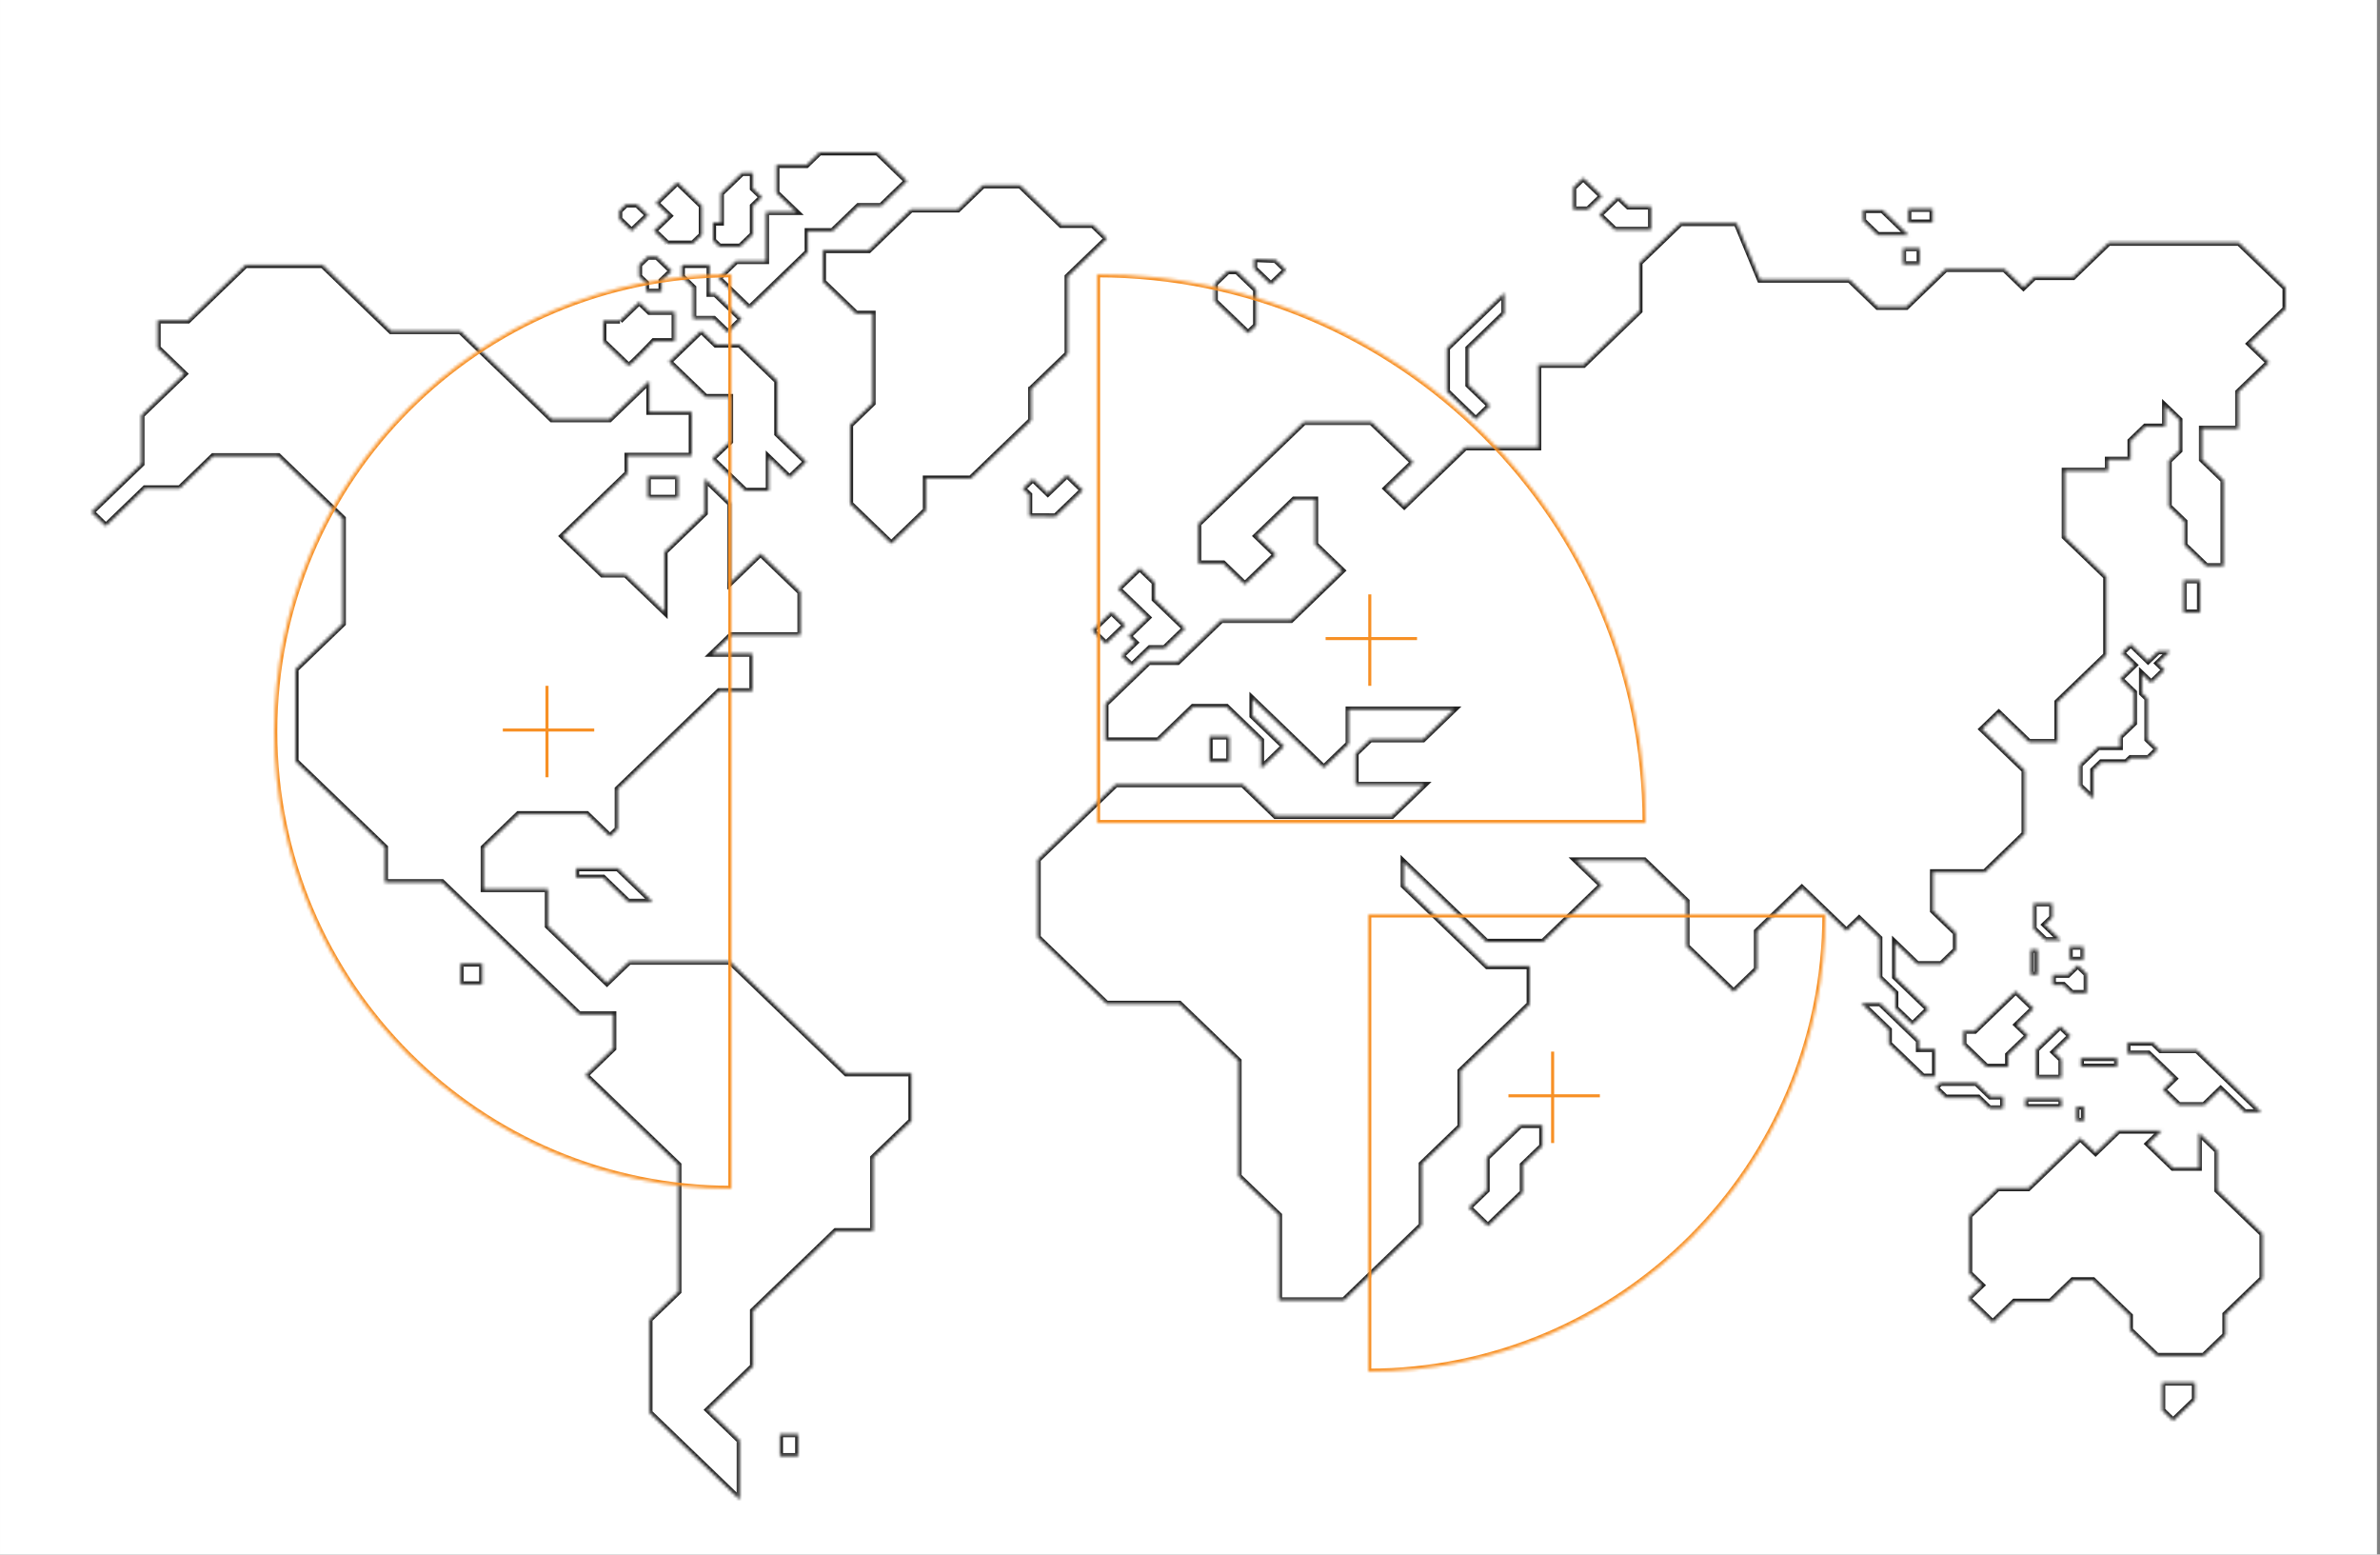 <svg xmlns="http://www.w3.org/2000/svg" fill="none" viewBox="0 0 781 510">
  <rect x="0" y="0" width="781" height="510" fill="#808080" stroke="none"/>
  <path fill="#fff" d="M.002 0h780v510h-780z"/>
  <mask id="a" fill="#fff">
    <path d="M691.96 79.632 680.289 90.88h-12.758l-3.528 3.41-6.266-6.03h-19.294l-12.893 12.422h-9.387l-9.274-8.944h-29.338l-7.69-18.543h-18.367l-13.504 13.01v15.81l-18.345 17.684h-14.883v27.058h-23.977l-19.973 19.265-5.971-5.759 8.912-8.583L450 138.445h-22.122l-34.653 33.404v13.01h8.166l7.125 6.888 10.134-9.757-6.379-6.143 12.395-11.948h6.899v14.749l8.867 8.537-16.806 16.216h-22.891l-14.273 13.778h-9.478l-14.227 13.709v12.038h17.326l11.423-10.999h10.971l11.332 10.931v9.283l7.555-7.295-10.36-9.983v-5.556l23.411 22.563 8.143-7.837v-11.248h34.54l-10.111 9.757h-17.326l-4.818 4.653v10.299h22.461l-10.563 10.186h-38.182l-10.744-10.367h-41.688l-25.605 24.686v25.544l22.597 21.773h23.886l19.43 18.723v37.854l13.278 12.783v27.939h21.307l25.515-24.596v-20.146l12.735-12.287V351.36l22.687-21.886v-12.512h-13.911l-7.216-6.957-20.221-19.491v-7.679l27.143 26.154h18.638l19.25-18.565-8.437-8.131h22.37l13.866 13.37v14.817l7.442 7.159 8.007 7.725 7.645-7.363v-12.445l14.748-14.229 14.635 14.093 4.162-4.02 6.628 6.392v12.919l5.247 5.059v4.969l5.61 5.398 5.27-5.082-10.97-10.57v-11.18l7.261 7.002h7.916l4.773-4.608v-5.691l-7.487-7.228v-12.625h17.01l13.029-12.58v-20.892l-13.979-13.461 5.519-5.308 9.885 9.532h9.364v-13.123l16.015-15.426v-25.679l-13.617-13.123v-21.637h14.16v-3.636h7.419v-6.166l4.886-4.698h6.469v-6.73l4.705 4.517v10.028l-3.529 3.388v14.997l5.157 4.969v7.701l7.171 6.911h5.654V157.53l-7.057-6.798v-10.073h11.898V128.62l10.066-9.689-6.402-6.166 11.853-11.428v-6.956l-15.291-14.749H691.96Zm14.545 262.445h-8.369v3.568h6.853l8.528 8.222-3.778 3.636 5.248 5.059h8.301l5.429-5.24 7.849 7.566h5.474l-6.989-6.73-14.138-13.642h-11.897l-2.511-2.439Zm-32.889-18.927h3.506l2.714 2.62h4.909v-6.256l-2.941-2.846-3.234 3.117h-4.931v3.365h-.023Zm5.564-8.266h4.479v-4.314h-4.479v4.314Zm42.751-124.492h-5.383v10.57h5.383v-10.57ZM529.915 75.409h11.875v-7.68h-7.465L531 64.546l-6.197 5.963 5.112 4.9Zm-4.23-11.067-6.153-5.94-3.257 3.14v7.181h4.863l4.547-4.381Zm98.802 22.36h5.451v-5.263h-5.451v5.263Zm9.681-18.182h-7.94v4.495h7.94V68.52Zm-7.94 8.583-8.505-8.199h-6.356v3.546l4.841 4.675h10.02v-.022Zm40.195 242.704h2.217v-8.243h-2.217v8.243Zm7.012-23.421h-6.107v8.334l3.868 3.727h5.067l-5.271-5.082 2.443-2.349v-4.63Zm7.94 71.348h2.488v-4.675h-2.488v4.675Zm13.345-20.621h-11.875v2.824h11.875v-2.824Zm-30.106 16.104h11.875v-2.801h-11.875v2.801Zm11.468-26.561-7.917 7.634v9.306h8.301v-6.053l-2.488-2.394 5.451-5.263-3.347-3.23Zm-23.276 26.968h4.547v-3.908h-4.23l-4.592-4.427h-11.807l-1.606 1.559 3.37 3.252h10.676l3.642 3.524Zm-23.14-22.27L617 329.135h-6.198l4.275 4.133 4.75 4.585v4.563l5.497 5.285 5.722 5.511h3.936v-9.057h-5.293v-2.801h-.023Zm18.322-3.184h-3.664v4.539l7.532 7.273h7.103v-3.907l6.559-6.324-3.709-3.569 5.519-5.33-5.881-5.669-13.459 12.987Zm47.637-96.486v3.41h-7.148l-6.039 5.827v6.889l4.456 4.291v-9.441l2.646-2.552h8.188l1.471-1.4h5.858l2.986-2.891-3.37-3.252v-13.439l-1.765-1.716v-6.279l3.009 2.891 4.41-4.246-2.284-2.191 4.094-3.93h-3.958l-3.28 3.162-5.678-5.488-2.985 2.868 4.162 3.998-4.705 4.54 4.591 4.426v10.051l-4.659 4.472ZM488.928 133.092l-7.08-6.82v-11.993l11.785-11.361v-6.82l-.023.022-18.796 18.113v14.229l9.455 9.125 4.659-4.495Zm-118.616 75.594 2.194 2.123-4.501 4.337 3.37 3.252 5.994-5.759h4.818l6.695-6.46-9.975-9.599v-5.51l-4.908-4.721-1.131 1.084-5.972 5.76 9.749 9.395-6.333 6.098Zm26.623 41.151h6.469v-8.221h-6.469v8.221ZM422.02 88.599l-3.438-3.32-7.012-.294v3.117l5.474 5.262 4.976-4.765Zm-78.693 80.834h3.076l8.935-8.606-5.203-5.014-6.288 6.053-4.908-4.743-3.303 3.185 2.104 2.01v7.092h5.587v.023Zm68.876-62.63V95.036l-6.311-6.076h-3.008l-4.253 4.088v5.782l10.903 10.502 2.669-2.529Zm-49.265 104.436 6.333-6.099-4.546-4.381-6.334 6.098 4.547 4.382Zm124.904 168.556v10.66l-5.903 5.692 6.311 6.098 6.74-6.505 4.705-4.539v-9.012l6.401-6.166v-6.911h-7.193l-11.061 10.683Zm221.694 73.787v9.079l3.574 3.456 7.147-6.889v-5.646h-10.721Zm18.05-76.136-6.039-5.827v11.496h-8.505l-8.166-7.86 4.501-4.336h-14.182l-7.532 7.25-5.044-4.789-10.179 9.803-6.899 6.64h-9.998l-9.319 8.989v18.927l4.049 3.907-4.524 4.359 8.188 7.905 7.103-6.866h11.852l7.284-7.024h6.672l12.079 11.654v4.63l8.867 8.537h15.359l7.125-6.866V431.2l12.169-11.722v-14.726l-14.838-14.297v-13.009h-.023Zm-466.119-40.903-21.851-21.049h-33.182l-5.225 5.036-2.036 1.965-19.408-18.701v-12.106h-21.036v-13.596l11.423-10.999h22.393l7.623 7.34 2.534-2.439v-13.145l20.651-19.898 12.667-12.196h10.88v-12.287h-13.21l6.266-6.053h22.71v-14.183l-13.097-12.626-9.885 9.531v-25.973l-8.414-8.108v11.27l-13.187 12.693v19.74l-12.758-12.287h-7.668l-13.074-12.603 21.33-20.575v-5.759h21.082v-14.432h-13.911v-10.141l-13.052 12.58h-18.955l-15.245-14.703-14.771-14.229h-22.755l-22.461-21.66H80.556l-18.864 18.181h-9.975v9.012l8.799 8.492-14.092 13.574v15.946l-16.422 15.832 4.75 4.585 12.825-12.354h11.446l10.925-10.548h21.375l21.172 20.418v34.51L96.978 219.55v30.174l22.303 21.502 7.057 6.798v11.406h18.707l44.198 42.596.792.746h11.219v11.179l-9.138 8.809 30.491 29.384v41.602l-9.478 9.125v30.581L242.738 492v-19.424l-10.428-10.05 14.794-14.274v-18.204l27.143-26.154h12.282v-24.077l12.554-12.105v-15.585h-21.398l-16.218-15.584Zm-5.519 141.16h5.971v-7.182h-5.971v7.182ZM235.726 91.309l10.201 9.825 10.518-10.119 8.596-8.288v-6.89h8.143l8.55-8.243h7.396l8.505-8.198L287.886 50h-18.955l-4.297 4.156h-9.862v9.124l6.491 6.257h-9.884V85.64h-9.795l-5.858 5.669Zm7.17-10.39 4.162-4.02v-9.305l2.986-2.89-2.986-2.87V56.73h-3.551l-6.944 6.686v9.599h-2.579v5.895l2.104 2.01h6.808Zm-23.931-1.016h8.414l2.918-2.8v-9.6l-8.007-7.723-7.035 6.798 4.388 4.246-5.066 4.878 4.388 4.201Zm14.68 70.603 10.903 10.525h7.735v-10.886l6.831 6.594 5.452-5.239-9.5-9.17v-17.368l-12.351-11.903h-7.803l-4.796-4.607-.452.429-10.156 9.802 6.673 6.414 5.338 5.15h8.052v14.59l-5.926 5.669Zm-9.885-63.579c0 1.581-.022 3.817-.022 3.817l3.754 3.614v10.277h6.741l4.614 4.449 4.524-4.359-5.474-5.263-3.189-3.071h-1.877v-9.464h-9.071Zm-6.672 8.809V92.1l3.325-3.208-4.841-4.675h-3.076l-2.782 2.665v3.795l2.284 2.19v2.824h5.09v.045Zm5.428 60.507h-9.952v7.091h9.952v-7.091Zm-71.364 166.704h7.08v-6.821h-7.08v6.821Zm61.525-252.349-3.665-3.523h-3.619l-2.171 2.078v2.732l4.049 3.908 5.406-5.195Zm-9.229 34.579h-5.474v6.888s7.849 7.566 8.234 7.928c.384.361 8.346-8.063 8.346-8.063h6.831v-9.599h-8.256l-3.37-3.252-1.086 1.038-5.225 5.06Zm134.948 22.427 11.943-11.519v-25.34L363.254 78.3l-4.682-4.517h-10.359l-13.459-12.965h-12.215l-8.188 7.883h-15.404l-13.843 13.348h-15.042v10.412l4.162 3.998 6.696 6.459h5.428v29.361l-7.396 7.137v25.861l13.549 13.077 11.31-10.909v-10.434h14.77l19.815-19.085v-10.322ZM189.062 287.939h8.844l8.188 7.905h8.076l-11.423-10.999h-13.685v3.094Z"/>
  </mask>
  <path stroke="#222" stroke-miterlimit="10" stroke-width="2" d="M691.96 79.632 680.289 90.88h-12.758l-3.528 3.41-6.266-6.03h-19.294l-12.893 12.422h-9.387l-9.274-8.944h-29.338l-7.69-18.543h-18.367l-13.504 13.01v15.81l-18.345 17.684h-14.883v27.058h-23.977l-19.973 19.265-5.971-5.759 8.912-8.583L450 138.445h-22.122l-34.653 33.404v13.01h8.166l7.125 6.888 10.134-9.757-6.379-6.143 12.395-11.948h6.899v14.749l8.867 8.537-16.806 16.216h-22.891l-14.273 13.778h-9.478l-14.227 13.709v12.038h17.326l11.423-10.999h10.971l11.332 10.931v9.283l7.555-7.295-10.36-9.983v-5.556l23.411 22.563 8.143-7.837v-11.248h34.54l-10.111 9.757h-17.326l-4.818 4.653v10.299h22.461l-10.563 10.186h-38.182l-10.744-10.367h-41.688l-25.605 24.686v25.544l22.597 21.773h23.886l19.43 18.723v37.854l13.278 12.783v27.939h21.307l25.515-24.596v-20.146l12.735-12.287V351.36l22.687-21.886v-12.512h-13.911l-7.216-6.957-20.221-19.491v-7.679l27.143 26.154h18.638l19.25-18.565-8.437-8.131h22.37l13.866 13.37v14.817l7.442 7.159 8.007 7.725 7.645-7.363v-12.445l14.748-14.229 14.635 14.093 4.162-4.02 6.628 6.392v12.919l5.247 5.059v4.969l5.61 5.398 5.27-5.082-10.97-10.57v-11.18l7.261 7.002h7.916l4.773-4.608v-5.691l-7.487-7.228v-12.625h17.01l13.029-12.58v-20.892l-13.979-13.461 5.519-5.308 9.885 9.532h9.364v-13.123l16.015-15.426v-25.679l-13.617-13.123v-21.637h14.16v-3.636h7.419v-6.166l4.886-4.698h6.469v-6.73l4.705 4.517v10.028l-3.529 3.388v14.997l5.157 4.969v7.701l7.171 6.911h5.654V157.53l-7.057-6.798v-10.073h11.898V128.62l10.066-9.689-6.402-6.166 11.853-11.428v-6.956l-15.291-14.749H691.96Zm14.545 262.445h-8.369v3.568h6.853l8.528 8.222-3.778 3.636 5.248 5.059h8.301l5.429-5.24 7.849 7.566h5.474l-6.989-6.73-14.138-13.642h-11.897l-2.511-2.439Zm-32.889-18.927h3.506l2.714 2.62h4.909v-6.256l-2.941-2.846-3.234 3.117h-4.931v3.365h-.023Zm5.564-8.266h4.479v-4.314h-4.479v4.314Zm42.751-124.492h-5.383v10.57h5.383v-10.57ZM529.915 75.409h11.875v-7.68h-7.465L531 64.546l-6.197 5.963 5.112 4.9Zm-4.23-11.067-6.153-5.94-3.257 3.14v7.181h4.863l4.547-4.381Zm98.802 22.36h5.451v-5.263h-5.451v5.263Zm9.681-18.182h-7.94v4.495h7.94V68.52Zm-7.94 8.583-8.505-8.199h-6.356v3.546l4.841 4.675h10.02v-.022Zm40.195 242.704h2.217v-8.243h-2.217v8.243Zm7.012-23.421h-6.107v8.334l3.868 3.727h5.067l-5.271-5.082 2.443-2.349v-4.63Zm7.94 71.348h2.488v-4.675h-2.488v4.675Zm13.345-20.621h-11.875v2.824h11.875v-2.824Zm-30.106 16.104h11.875v-2.801h-11.875v2.801Zm11.468-26.561-7.917 7.634v9.306h8.301v-6.053l-2.488-2.394 5.451-5.263-3.347-3.23Zm-23.276 26.968h4.547v-3.908h-4.23l-4.592-4.427h-11.807l-1.606 1.559 3.37 3.252h10.676l3.642 3.524Zm-23.14-22.27L617 329.135h-6.198l4.275 4.133 4.75 4.585v4.563l5.497 5.285 5.722 5.511h3.936v-9.057h-5.293v-2.801h-.023Zm18.322-3.184h-3.664v4.539l7.532 7.273h7.103v-3.907l6.559-6.324-3.709-3.569 5.519-5.33-5.881-5.669-13.459 12.987Zm47.637-96.486v3.41h-7.148l-6.039 5.827v6.889l4.456 4.291v-9.441l2.646-2.552h8.188l1.471-1.4h5.858l2.986-2.891-3.37-3.252v-13.439l-1.765-1.716v-6.279l3.009 2.891 4.41-4.246-2.284-2.191 4.094-3.93h-3.958l-3.28 3.162-5.678-5.488-2.985 2.868 4.162 3.998-4.705 4.54 4.591 4.426v10.051l-4.659 4.472ZM488.928 133.092l-7.08-6.82v-11.993l11.785-11.361v-6.82l-.023.022-18.796 18.113v14.229l9.455 9.125 4.659-4.495Zm-118.616 75.594 2.194 2.123-4.501 4.337 3.37 3.252 5.994-5.759h4.818l6.695-6.46-9.975-9.599v-5.51l-4.908-4.721-1.131 1.084-5.972 5.76 9.749 9.395-6.333 6.098Zm26.623 41.151h6.469v-8.221h-6.469v8.221ZM422.02 88.599l-3.438-3.32-7.012-.294v3.117l5.474 5.262 4.976-4.765Zm-78.693 80.834h3.076l8.935-8.606-5.203-5.014-6.288 6.053-4.908-4.743-3.303 3.185 2.104 2.01v7.092h5.587v.023Zm68.876-62.63V95.036l-6.311-6.076h-3.008l-4.253 4.088v5.782l10.903 10.502 2.669-2.529Zm-49.265 104.436 6.333-6.099-4.546-4.381-6.334 6.098 4.547 4.382Zm124.904 168.556v10.66l-5.903 5.692 6.311 6.098 6.74-6.505 4.705-4.539v-9.012l6.401-6.166v-6.911h-7.193l-11.061 10.683Zm221.694 73.787v9.079l3.574 3.456 7.147-6.889v-5.646h-10.721Zm18.05-76.136-6.039-5.827v11.496h-8.505l-8.166-7.86 4.501-4.336h-14.182l-7.532 7.25-5.044-4.789-10.179 9.803-6.899 6.64h-9.998l-9.319 8.989v18.927l4.049 3.907-4.524 4.359 8.188 7.905 7.103-6.866h11.852l7.284-7.024h6.672l12.079 11.654v4.63l8.867 8.537h15.359l7.125-6.866V431.2l12.169-11.722v-14.726l-14.838-14.297v-13.009h-.023Zm-466.119-40.903-21.851-21.049h-33.182l-5.225 5.036-2.036 1.965-19.408-18.701v-12.106h-21.036v-13.596l11.423-10.999h22.393l7.623 7.34 2.534-2.439v-13.145l20.651-19.898 12.667-12.196h10.88v-12.287h-13.21l6.266-6.053h22.71v-14.183l-13.097-12.626-9.885 9.531v-25.973l-8.414-8.108v11.27l-13.187 12.693v19.74l-12.758-12.287h-7.668l-13.074-12.603 21.33-20.575v-5.759h21.082v-14.432h-13.911v-10.141l-13.052 12.58h-18.955l-15.245-14.703-14.771-14.229h-22.755l-22.461-21.66H80.556l-18.864 18.181h-9.975v9.012l8.799 8.492-14.092 13.574v15.946l-16.422 15.832 4.75 4.585 12.825-12.354h11.446l10.925-10.548h21.375l21.172 20.418v34.51L96.978 219.55v30.174l22.303 21.502 7.057 6.798v11.406h18.707l44.198 42.596.792.746h11.219v11.179l-9.138 8.809 30.491 29.384v41.602l-9.478 9.125v30.581L242.738 492v-19.424l-10.428-10.05 14.794-14.274v-18.204l27.143-26.154h12.282v-24.077l12.554-12.105v-15.585h-21.398l-16.218-15.584Zm-5.519 141.16h5.971v-7.182h-5.971v7.182ZM235.726 91.309l10.201 9.825 10.518-10.119 8.596-8.288v-6.89h8.143l8.55-8.243h7.396l8.505-8.198L287.886 50h-18.955l-4.297 4.156h-9.862v9.124l6.491 6.257h-9.884V85.64h-9.795l-5.858 5.669Zm7.17-10.39 4.162-4.02v-9.305l2.986-2.89-2.986-2.87V56.73h-3.551l-6.944 6.686v9.599h-2.579v5.895l2.104 2.01h6.808Zm-23.931-1.016h8.414l2.918-2.8v-9.6l-8.007-7.723-7.035 6.798 4.388 4.246-5.066 4.878 4.388 4.201Zm14.68 70.603 10.903 10.525h7.735v-10.886l6.831 6.594 5.452-5.239-9.5-9.17v-17.368l-12.351-11.903h-7.803l-4.796-4.607-.452.429-10.156 9.802 6.673 6.414 5.338 5.15h8.052v14.59l-5.926 5.669Zm-9.885-63.579c0 1.581-.022 3.817-.022 3.817l3.754 3.614v10.277h6.741l4.614 4.449 4.524-4.359-5.474-5.263-3.189-3.071h-1.877v-9.464h-9.071Zm-6.672 8.809V92.1l3.325-3.208-4.841-4.675h-3.076l-2.782 2.665v3.795l2.284 2.19v2.824h5.09v.045Zm5.428 60.507h-9.952v7.091h9.952v-7.091Zm-71.364 166.704h7.08v-6.821h-7.08v6.821Zm61.525-252.349-3.665-3.523h-3.619l-2.171 2.078v2.732l4.049 3.908 5.406-5.195Zm-9.229 34.579h-5.474v6.888s7.849 7.566 8.234 7.928c.384.361 8.346-8.063 8.346-8.063h6.831v-9.599h-8.256l-3.37-3.252-1.086 1.038-5.225 5.06Zm134.948 22.427 11.943-11.519v-25.34L363.254 78.3l-4.682-4.517h-10.359l-13.459-12.965h-12.215l-8.188 7.883h-15.404l-13.843 13.348h-15.042v10.412l4.162 3.998 6.696 6.459h5.428v29.361l-7.396 7.137v25.861l13.549 13.077 11.31-10.909v-10.434h14.77l19.815-19.085v-10.322ZM189.062 287.939h8.844l8.188 7.905h8.076l-11.423-10.999h-13.685v3.094Z" mask="url(#a)"/>
  <mask id="b" fill="#fff">
    <path d="M240 90v300c-82.843 0-150-67.157-150-150S157.157 90 240 90Z"/>
  </mask>
  <path fill="#F79025" d="M240 90h1v-1h-1v1Zm0 300v1h1v-1h-1Zm0-1c-82.29 0-149-66.71-149-149h-2c0 83.395 67.605 151 151 151v-2ZM91 240c0-82.29 66.71-149 149-149v-2c-83.395 0-151 67.605-151 151h2ZM239 90v300h2V90h-2Z" mask="url(#b)"/>
  <path stroke="#F79025" d="M165 239.5h30M179.5 255v-30"/>
  <mask id="c" fill="#fff">
    <path d="M540 270H360V90c99.411 0 180 80.589 180 180Z"/>
  </mask>
  <path fill="#F79025" d="M540 270v1h1v-1h-1ZM360 90v-1h-1v1h1Zm0 180h-1v1h1v-1Zm0-179c98.859 0 179 80.141 179 179h2c0-99.964-81.036-181-181-181v2Zm180 178H360v2h180v-2Zm-179 1V90h-2v180h2Z" mask="url(#c)"/>
  <path stroke="#F79025" d="M435 209.5h30M449.5 225v-30"/>
  <mask id="d" fill="#fff">
    <path d="M599 300H449v150c82.843 0 150-67.157 150-150Z"/>
  </mask>
  <path fill="#F79025" d="M599 300v-1h1v1h-1ZM449 450v1h-1v-1h1Zm0-150h-1v-1h1v1Zm0 149c82.29 0 149-66.71 149-149h2c0 83.395-67.605 151-151 151v-2Zm150-148H449v-2h150v2Zm-149-1v150h-2V300h2Z" mask="url(#d)"/>
  <path stroke="#F79025" d="M495 359.5h30M509.5 375v-30"/>
</svg>
